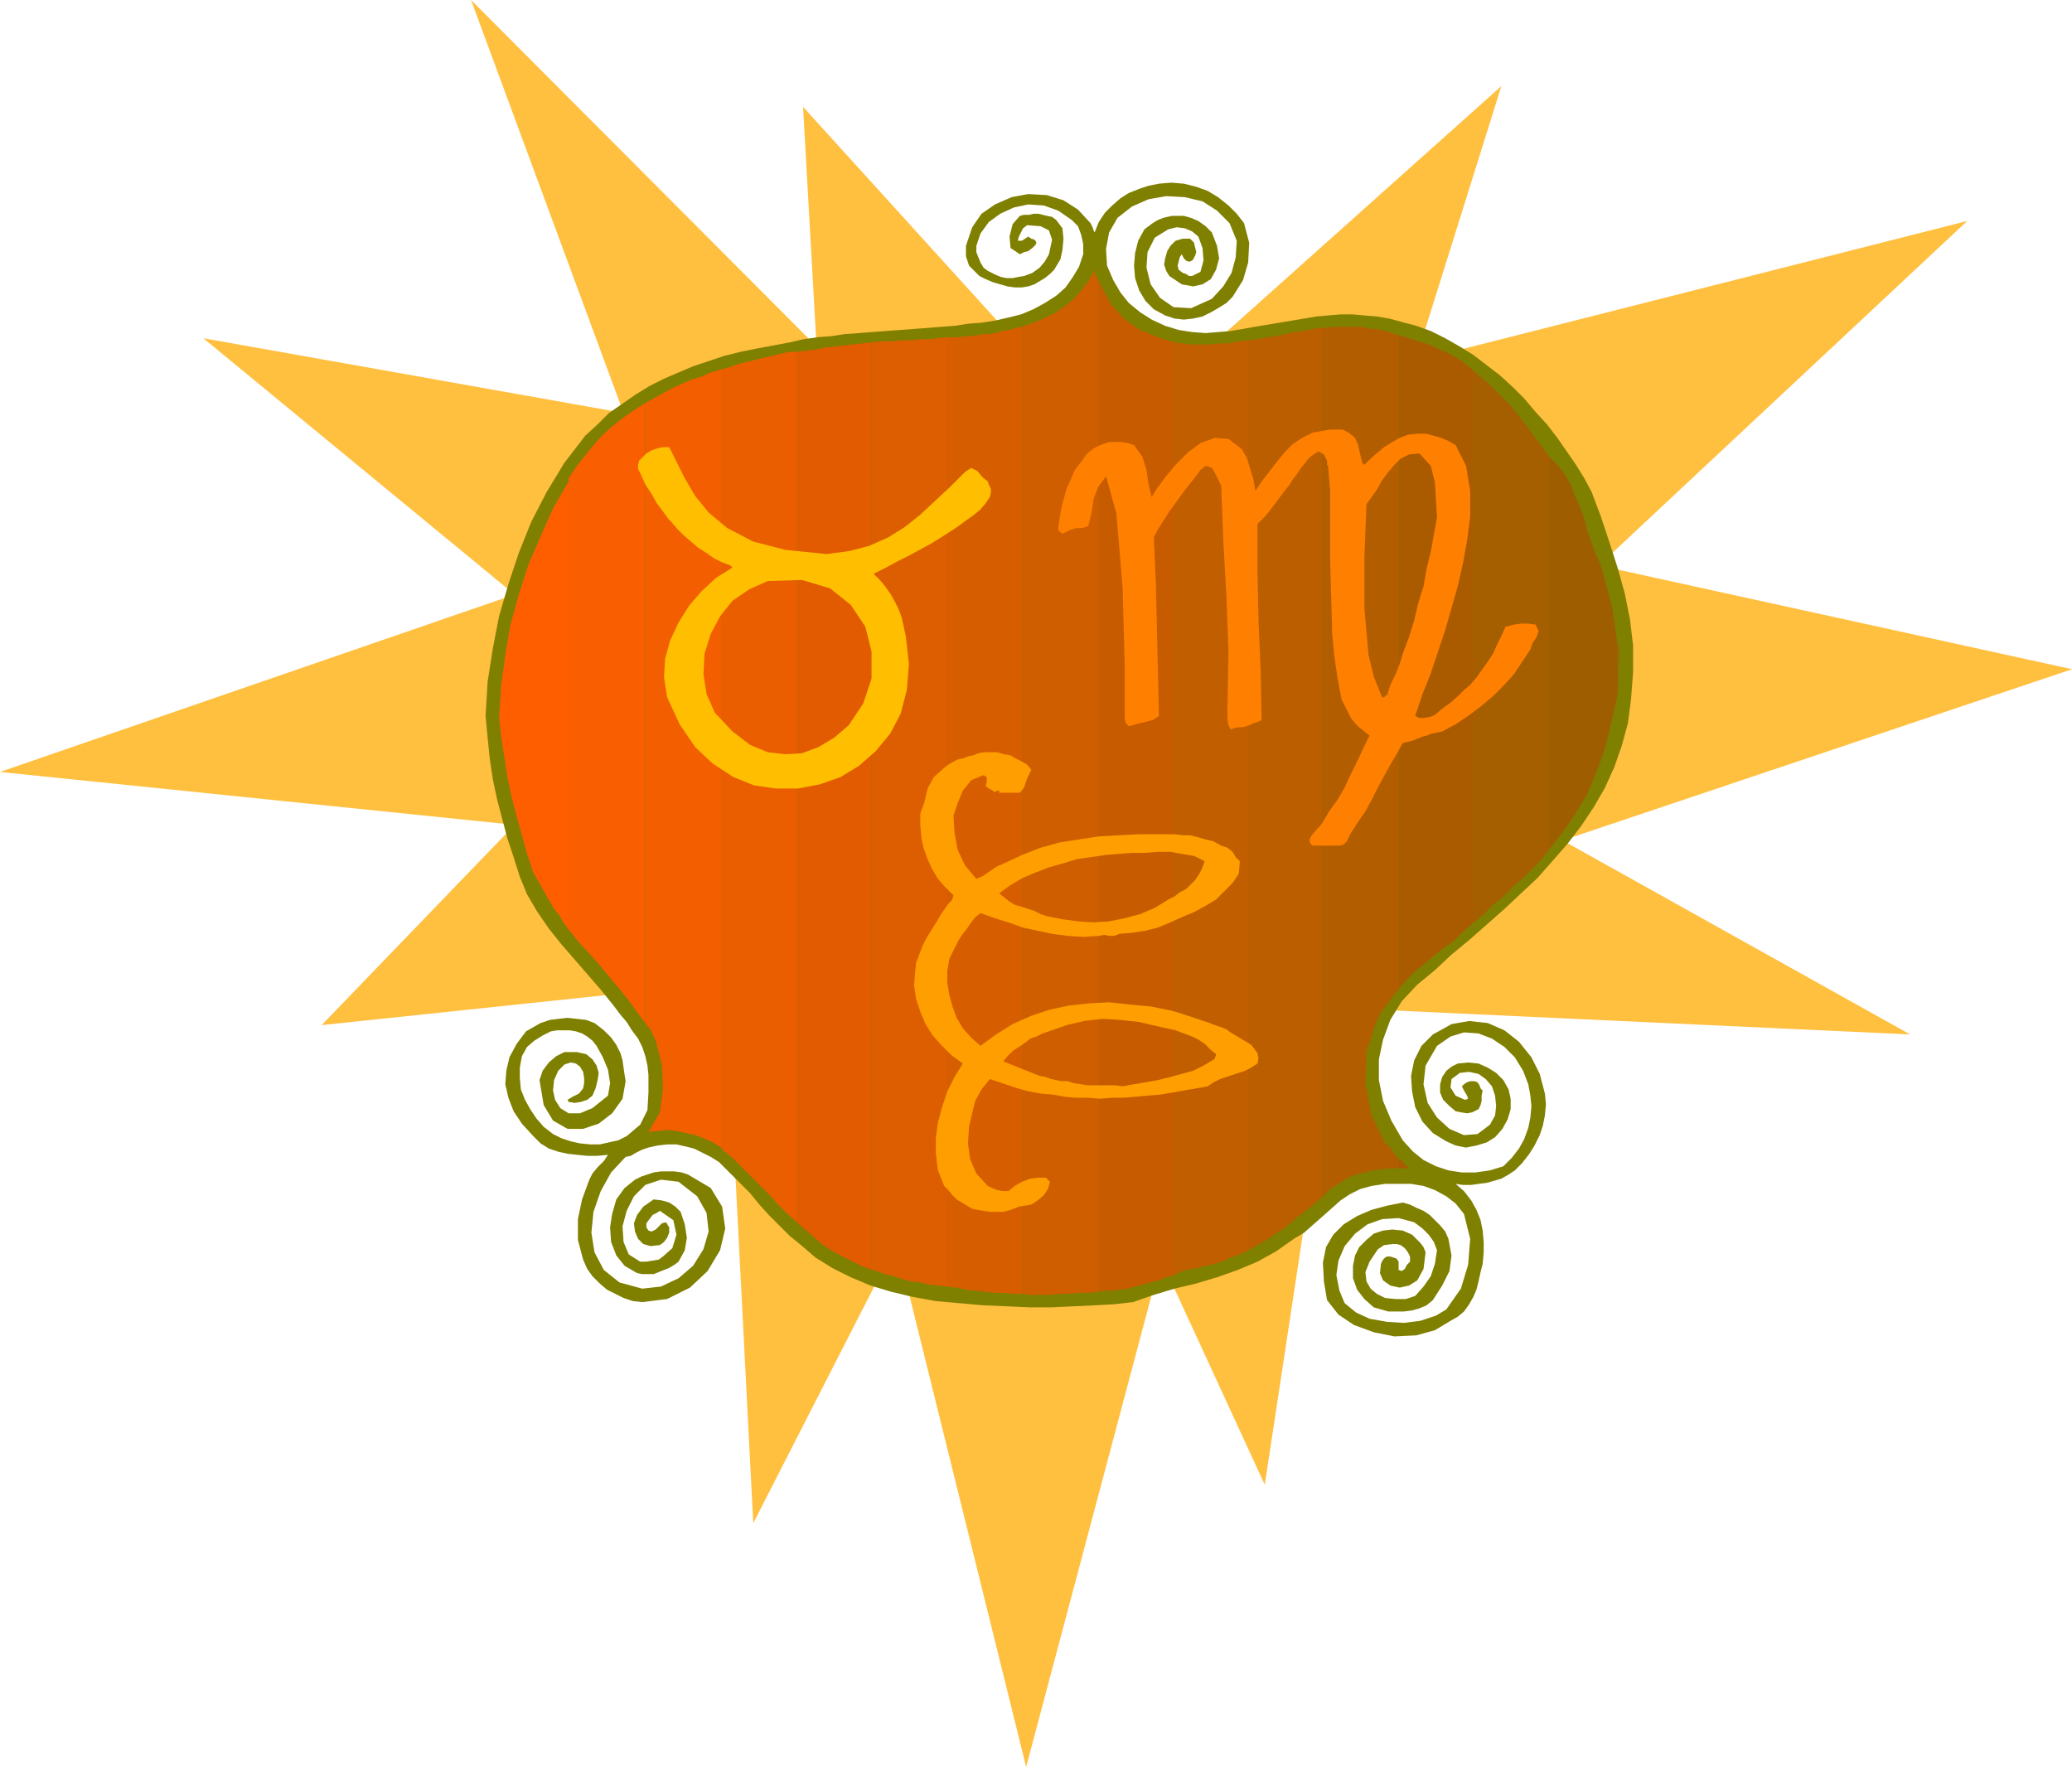 <svg xmlns="http://www.w3.org/2000/svg" fill-rule="evenodd" height="1.703in" preserveAspectRatio="none" stroke-linecap="round" viewBox="0 0 1997 1703" width="1.997in"><style>.pen1{stroke:none}</style><path class="pen1" style="fill:#ffbf3f" d="M970 319 774 103l13 231L454 0l147 398-405-72 300 247L0 744l496 51-186 193 294-31 103 141 19 370 138-270 125 505 130-489 100 217 39-257 66-201 517 24-335-187 491-165-456-100 355-332-532 135 83-265-283 253h-8l-9-1h-12l-14-1-16-1-17-1-18-1-18-1-17-2-16-1-15-2-13-1-10-2-8-1-3-2z"/><path class="pen1" style="fill:#7f7f00" d="m573 986 9 7 7 7 5 7 4 8 2 7 1 7 1 7 1 6-3 17-10 14-13 10-15 5h-15l-14-8-9-15-4-24 3-9 6-8 7-6 8-4h12l9 2 6 5 4 6 2 7-1 7-2 8-3 7-5 4-6 2-6 1-6-1-1-2 5-3 6-3 4-5 1-5v-5l-1-6-3-5-4-3-5-1-6 2-6 6-4 9-1 10 2 9 5 8 8 5h11l12-5 15-12 2-12-2-13-5-12-6-11-4-5-5-4-5-3-6-2-6-1h-12l-6 1-8 4-8 5-7 6-5 9-2 11v10l1 11 4 10 5 9 6 9 7 8 9 7 8 4 9 3 9 2 10 1h9l9-2 9-2 8-4 13-11 7-14 1-17v-17l-1-9-2-9-3-9-4-8-6-8-5-8-6-7-6-8-12-15-13-15-13-15-13-15-12-15-11-16-10-17-7-17-6-19-6-18-5-19-5-19-4-19-3-20-2-20-2-21 2-33 5-32 6-31 9-31 10-30 12-30 15-29 17-28 10-13 10-13 12-11 11-11 13-9 13-9 13-8 14-7 14-6 14-6 15-5 15-5 16-4 15-3 16-3 16-3 13-3 14-2 13-1 13-2 14-1 13-1 13-1 14-1 13-1 13-1 13-1 13-1 13-2 13-1 13-2 13-3 12-3 12-5 11-6 11-7 9-8 7-10 6-10 4-12v-10l-2-9-3-8-6-6-13-9-14-5-15-1-14 3-13 6-11 8-8 11-4 12v6l2 5 2 5 3 5 4 3 4 2 4 2 5 2 5 1h6l5-1 6-1 8-3 7-5 5-6 4-7 3-14-3-9-8-4-13-1-4 3-2 4-2 4-1 4h4l3-2 3-2 3 2 3 1 1 1 1 2-1 2-3 3-4 3-4 1-4 2-9-6-1-11 3-12 7-8 4-1h5l4-1h5l4 1 4 1 5 1 4 3 6 8 1 10-1 11-2 9-3 5-3 5-4 4-5 4-5 3-5 3-6 2-6 1h-7l-7-1-7-2-7-2-7-3-6-3-5-5-5-5-3-9v-10l3-9 3-9 9-13 13-9 16-7 16-3 18 1 16 5 14 9 12 13 1 2 1 2 1 3 1 2 4-10 6-9 7-7 8-7 8-5 10-4 9-3 10-2 12-1 12 1 12 3 11 4 10 6 10 8 8 8 7 9 5 19-1 19-5 17-10 16-6 6-8 5-7 4-8 4-9 2-9 1-9-1-9-3-11-6-8-8-6-10-4-12-1-12 1-12 3-12 6-11 4-3 4-3 5-3 5-2 4-1 5-1h11l7 2 7 3 7 5 6 6 5 13 2 12-3 11-5 9-8 5-9 2-11-2-12-8-3-5-2-6 1-6 2-7 3-5 5-5 7-2h7l1 1 2 2 1 1v1l1 4 1 4-1 3-1 2-1 2-1 1-2 1h-2l-2-1-2-2-1-2-1-2-2 3-1 4-1 4 1 4 4 3 3 1 3 2h3l8-4 3-11-1-12-4-11-6-5-7-3-8-1-8 2-13 8-7 14-1 15 4 16 9 13 13 9 17 1 20-9 11-12 8-13 4-15 1-16-7-17-12-12-14-9-17-4-18-1-17 3-16 7-14 11-8 14-3 16 1 16 6 14 7 12 8 10 11 9 11 7 13 6 13 4 13 2 13 1 12-1 12-1 12-2 11-2 12-2 12-2 12-2 12-2 12-2 11-1 12-1h12l11 1 12 1 12 2 11 3 15 4 14 5 14 7 14 8 13 8 13 10 13 10 12 11 11 11 11 13 11 12 10 13 9 13 9 13 8 13 7 13 9 24 8 24 8 25 7 25 5 25 3 25v26l-2 26-3 23-6 22-7 20-9 20-11 19-12 18-13 17-14 16-15 17-16 15-16 15-17 15-17 15-17 14-16 15-17 14-15 16-11 18-7 19-4 19v20l4 20 8 19 11 19 10 11 10 8 12 6 12 4 13 2h13l14-2 13-4 8-8 7-9 5-9 4-11 2-10 1-11-1-10-2-11-5-13-8-13-10-10-12-8-13-5-14-1-13 4-13 9-11 19-2 18 4 18 9 14 12 11 14 6 13-1 12-9 5-9 1-9-1-10-3-9-6-7-7-5-9-2-9 1-8 6-1 8 5 8 9 4 3-1-1-3-3-5-2-4 2-2 3-2 3-1h4l3 1 2 3 1 3 2 2-1 5v5l-1 4-2 4-6 3-5 1-6-1-5-1-6-5-6-6-3-7v-8l2-7 4-6 5-4 6-3 10-1 10 1 9 4 8 5 7 7 5 9 2 9v10l-3 10-5 9-7 8-8 5-10 3-10 2-10-2-9-4-13-8-10-11-7-14-3-15-1-15 3-15 7-14 11-11 18-10 17-3 18 2 16 7 14 11 12 15 8 16 5 19 1 10-1 11-2 10-3 9-5 10-5 8-7 9-7 7-6 4-7 4-7 2-7 2-8 1-7 1h-8l-7-1 8 7 7 9 5 9 4 10 2 10 1 11v10l-1 11-2 8-2 9-2 8-3 7-4 7-5 7-6 5-7 4-15 9-18 5-21 1-20-4-19-7-15-10-11-14-3-18-1-18 3-15 7-12 10-10 13-8 14-6 15-4 15-3 7 2 6 3 7 3 6 4 5 5 5 5 5 6 3 7 3 16-2 15-7 14-9 14-6 5-7 3-7 2-8 1h-15l-7-2-7-2-9-8-7-9-4-11v-12l2-10 4-8 7-7 7-6 9-3 9-1 10 1 9 4 4 4 4 4 3 4 2 5-2 16-6 11-8 5-9 2-9-2-7-5-3-7 1-9 1-2 1-2 2-2 2-1h3l3 1 3 1 2 3v8l3 1 3-2 2-4 3-3v-5l-1-2-1-2-3-4-4-3-4-1h-4l-8 1-6 4-4 6-4 6-4 10 1 9 4 7 6 5 8 4 10 1h10l9-3 8-9 7-10 4-12 2-13-3-8-5-7-6-6-8-6-15-4-16 1-14 5-12 9-10 12-6 14-2 14 3 15 5 12 11 9 13 6 17 3 16 1 16-2 15-5 10-6 14-20 7-23 2-25-6-24-8-10-9-7-11-6-11-4-12-2h-25l-13 2-11 3-10 5-9 6-9 8-9 8-8 7-9 8-10 6-17 12-18 10-19 8-20 7-20 6-21 5-20 6-20 7-18 2-18 1-21 1-21 1h-22l-22-1-23-1-22-2-23-2-22-4-21-5-20-6-19-8-18-9-16-10-14-12-11-9-10-10-10-10-9-10-9-11-10-10-10-10-10-10-8-5-8-4-8-4-8-2-9-2h-9l-9 1-9 2-6 2-6 3-5 3-5 1-14 15-10 18-7 20-2 20 3 19 9 17 15 12 22 6 18-2 17-8 14-12 10-16 5-17-2-18-9-16-18-14-17-2-15 5-11 11-7 14-4 15 1 15 5 12 11 7h6l6-1 6-1 4-3 9-8 4-13-3-14-13-9-3 2-4 2-3 4-3 4v4l2 3 3 1 4-2 2-2 4-4 4-1 3 5v5l-2 5-3 4-4 3-9 1-7-2-5-5-3-7-1-8 3-8 6-8 10-7 8 1 7 2 6 4 5 5 4 12 2 13-2 12-6 11-4 3-5 3-5 2-5 2-5 2h-11l-5-1-12-7-8-10-5-13-1-14 2-13 4-14 8-11 10-8 6-3 6-2 6-2 7-1h13l7 1 6 2 22 13 11 18 3 21-5 21-12 20-17 16-22 11-24 3-9-1-9-3-8-4-8-4-7-6-7-7-5-7-4-9-5-19v-20l4-19 7-19 3-6 5-6 6-6 4-6-10 1h-10l-10-1-9-1-9-2-9-3-8-5-7-7-11-12-8-12-5-13-3-13 1-13 3-13 7-13 9-12 7-4 7-4 9-3 8-1 9-1 9 1 9 1 8 3z"/><path class="pen1" style="fill:#ff5e00" d="M548 461v435l-5-7-4-7-5-6-4-7-4-7-4-7-4-7-4-7-6-18-5-18-5-18-5-19-4-19-3-20-3-19-2-19 2-30 4-30 5-29 8-29 9-28 12-28 12-27 15-26v-3z"/><path class="pen1" style="fill:#f95e00" d="M548 896V461l8-12 8-10 8-10 9-10 9-8 10-8 10-7 11-7v596l-8-11-8-11-9-11-10-12-9-11-10-11-10-11-9-11z"/><path class="pen1" style="fill:#f25e00" d="M621 985V389l9-5 9-5 9-5 9-4 9-4 10-3 9-4 10-3v750l-8-5-9-4-8-3-9-2-9-2-9-1-9 1-9 1 11-19 3-22-1-23-6-24-2-4-2-5-3-4-4-5z"/><path class="pen1" style="fill:#ea5e00" d="M695 1106V356l8-2 8-3 8-2 8-2 8-2 9-2 8-2 9-2h7v839l-9-8-9-9-8-9-9-9-9-9-9-9-9-9-10-8v-2h-1z"/><path class="pen1" style="fill:#e25b00" d="M768 1178V339l9-1 9-1 9-2 9-1 9-1 9-1 9-1 9-1v894l-10-4-10-5-10-5-9-5-9-6-8-7-8-7-8-7z"/><path class="pen1" style="fill:#dd5e00" d="M840 1224V330l9-1h10l9-1h9l9-1h9l9-1 9-1v915l-9-1-9-1-8-2-9-1-8-2-8-3-9-2-8-3h-1l-1-1h-3z"/><path class="pen1" style="fill:#d65e00" d="M913 1240V325h12l5-1h6l6-1 6-1h6l5-1 7-2 7-1 6-2 6-1v932h-9l-9-1h-9l-9-1-9-1-9-1-9-2-9-1z"/><path class="pen1" style="fill:#ce5e00" d="M985 1247V315l11-4 10-4 10-5 9-6 9-7 8-9 7-9 6-11v3l1 3 2 3 1 2v974l-10 1h-9l-10 1h-9l-9 1h-18l-9-1z"/><path class="pen1" style="fill:#c65b00" d="M1059 1245V271l4 8 4 7 4 8 6 6 6 7 7 5 7 5 9 4 7 3 6 2 6 2 7 2v899l-8 2-7 3-8 2-7 2-8 2-7 2-8 1-8 1h-7l-3 1h-2z"/><path class="pen1" style="fill:#c15e00" d="M1132 1229V330l8 1 8 1h18l9-1h9l9-2 10-1v877l-6 3-5 2-6 2-6 3-6 2-6 2-7 1-6 2-6 1-6 1-6 2-5 3z"/><path class="pen1" style="fill:#ba5e00" d="M1203 1205V328l9-1 9-2 9-1 9-2 8-2 9-1 9-2 9-1v838l-8 7-9 7-9 7-8 7-9 6-9 6-10 6-9 5z"/><path class="pen1" style="fill:#b25e00" d="M1274 1154V316h5l5-1h29l4 1 5 1h4l5 1 4 1 4 1 5 2 4 1v630l-6 8-6 8-6 8-4 9-9 28-1 31 6 30 13 27 4 3 3 4 3 5 3 3v9h-8l-9 1-8 1-8 2-8 2-7 3-7 4-6 4-4 2-3 3-3 3-3 3z"/><path class="pen1" d="M1348 1126v-9l3 2 3 3 2 2 3 2h-11zm0-173V323l10 3 9 3 10 3 9 4 9 4 9 5 9 6 8 7v531h-1l-1 1-1 1-9 8-8 8-10 7-9 7-9 8-9 7-8 8-8 9z" style="fill:#aa5b00"/><path class="pen1" style="fill:#a55e00" d="M1421 889V358l1 1 2 1 1 2 2 1 10 9 9 9 9 9 8 10 8 10 7 10 8 10 7 10v379l-8 10-9 9-9 9-9 8-9 9-10 8-9 9-9 8z"/><path class="pen1" style="fill:#9e5e00" d="M1493 819V440l4 4 4 4 4 5 3 4 6 10 4 11 5 11 4 11 3 12 4 11 4 11 5 11 11 41 6 42-1 42-9 39-4 15-5 14-6 15-6 14-8 13-9 14-9 12-10 13z"/><path class="pen1" d="m623 437 5-3 6-2 5-1h6l7 14 8 16 10 17 13 16 18 15 25 13 31 8 40 4 22-3 19-5 18-8 16-10 15-12 14-13 15-14 14-14 6-4 6 3 5 6 5 4 1 3 2 4v4l-1 4-4 6-5 6-6 5-7 5-11 8-11 7-11 7-11 6-11 6-12 6-11 6-12 6 6 6 5 6 5 7 4 7 4 8 3 8 2 9 2 9 3 27-2 25-6 23-10 19-14 17-16 14-18 11-20 7-21 4h-21l-21-3-20-8-20-13-17-16-15-22-12-26-3-19 1-18 5-18 8-17 10-16 12-14 14-13 16-10-2-2-8-3-8-4-7-5-8-5-7-6-7-6-6-6-6-7-3-3-5-7-6-8-5-9-6-9-4-9-3-6v-4l1-4 3-3 2-2 2-2zm117 123-18 8-16 11-12 15-9 17-6 19-1 20 3 19 8 18 17 18 17 13 17 7 17 2 16-1 16-6 15-9 14-12 14-21 8-24v-26l-6-24-14-21-20-16-27-8-33 1z" style="fill:#ffbf00"/><path class="pen1" d="m912 874 2-3 3-3 1-2 1-3-8-8-7-8-6-10-4-9-4-11-2-10-1-12v-11l4-11 3-13 6-11 10-9 4-3 5-3 4-2 5-1 5-2 5-1 5-2 5-1h13l7 2 6 1 5 3 6 3 5 3 4 5-3 6-2 5-2 6-4 5h-20v-2h-2l-1 1h-2l-1-1-2-1-2-1-1-1-2-1 1-4v-5l-3-2-12 5-8 10-5 12-4 12 1 17 3 16 7 15 11 13 7-3 7-5 6-4 7-3 17-8 18-7 18-5 19-3 20-3 19-1 19-1h34l8 1h7l8 2 7 2 8 2 7 4 6 2 5 4 3 5 4 4-1 12-6 9-8 8-8 8-10 6-11 6-12 5-11 5-12 5-12 3-13 2-12 1-5 2h-5l-5-1-5 1-15 1-15-1-15-2-14-3-14-3-14-5-13-4-14-5-5 4-4 5-4 6-4 5-4 6-3 6-3 6-3 6-2 12v11l2 12 3 11 4 11 6 10 8 9 9 8 15-11 16-10 18-8 18-6 19-4 19-2 19-1 19 2 10 1 11 1 10 2 10 2 10 3 9 3 9 3 9 3 5 2 6 2 5 2 4 3 5 3 5 3 5 3 5 3 3 4 3 4 1 5-1 5-6 4-6 3-6 2-6 2-6 2-6 2-6 3-6 4-11 2-12 2-11 2-12 2-12 1-11 1-12 1h-11l-12 1-11-1h-12l-11-1-11-2-12-1-11-2-11-3-27-9-8 10-6 11-3 12-3 13-1 16 2 15 6 14 11 12 4 2 5 2 6 1h5l6-5 7-4 8-3 8-1h7l2 2 2 2-2 7-4 6-6 5-6 4-6 1-6 1-5 2-6 2-5 1h-12l-6-1-6-1-5-1-5-3-5-3-5-3-4-4-4-5-4-4-6-15-2-16v-15l2-15 4-15 5-15 7-14 8-13-11-8-9-9-9-10-7-11-5-12-4-12-2-13 1-13 1-9 3-8 3-8 4-8 5-8 5-8 4-7 5-7zm99 120-6 2-6 3-6 2-5 4-6 4-6 4-5 5-4 5 20 8 5 2 5 2 5 2 6 1 5 2 5 1 5 1h6l6 2 7 1 6 1h27l7 1 11-2 12-2 11-2 12-3 11-3 11-3 10-5 10-6 1-1v-1l1-2v-1l-6-5-5-5-6-4-6-3-16-6-18-4-17-4-18-2-17-1-18 2-17 4-17 6zm-48-133 5 4 5 4 5 3 7 2 6 2 6 2 6 3 6 2 15 3 15 2 15 1 15-1 15-3 15-4 14-6 13-8 6-3 5-4 6-3 5-5 4-4 4-6 3-6 2-6-10-5-12-2-11-2h-12l-13 1h-12l-13 1-12 1-14 2-14 2-13 4-14 4-13 5-12 5-12 7-11 8z" style="fill:#ff9e00"/><path class="pen1" d="m1048 437 5-4 5-3 5-2 6-2h12l6 1 6 2 8 11 4 13 2 14 3 12 5-8 8-11 10-12 12-12 12-9 14-5 13 1 13 10 5 9 3 10 3 10 2 11 6-9 7-9 7-9 8-10 8-8 9-6 10-5 11-2 6-1h12l6 3 6 5 3 7 2 9 2 8 2 2 6-6 7-6 6-5 8-5 7-4 8-3 9-1h9l7 2 7 2 7 3 7 4 10 20 4 24v25l-3 23-4 22-5 22-6 21-6 21-7 21-7 21-8 20-7 21 4 2h4l6-1 5-2 7-6 7-5 7-6 6-6 7-6 6-7 5-7 5-7 6-9 4-9 4-8 4-9 8-2 7-1h7l7 1 3 6-2 6-4 6-2 6-8 12-8 12-10 11-10 10-12 10-12 9-12 8-13 7-5 1-5 1-5 2-4 1-5 2-5 2-4 1-5 1-6 11-6 10-6 11-6 11-6 12-6 11-7 10-7 11-2 4-2 4-3 3-4 1h-26l-2-2-1-3 1-3 2-3 9-10 7-12 8-11 7-12 6-13 6-12 6-13 6-12-5-4-5-4-4-4-4-5-9-18-4-21-3-21-2-21-1-35-1-34v-69l-2-24-1-1v-4l-1-2-1-2-1-2-2-1-3-2-5 3-4 3-4 5-4 5-4 6-4 5-3 5-4 5-6 8-6 8-7 9-8 8v47l1 47 2 47 1 48-4 2-4 1-4 2-3 1-4 1h-4l-4 1-3 1-2-4-1-6v-12l1-53-2-54-3-53-2-53-3-6-3-6-3-5-6-2-5 4-6 8-8 10-8 11-8 11-7 11-5 8-3 6 2 43 1 43 1 43 1 43-6 4-8 2-8 2-7 2-3-3-1-4v-51l-2-75-6-72-10-36-8 11-4 11-2 13-3 13-6 2h-6l-6 2-6 3h-2l-2-2-1-1v-3l3-19 5-18 8-18 12-16zm269 49-1 26-1 25v49l2 23 2 22 5 21 8 20h2l1-1 1-1h1l3-10 5-10 4-10 3-10 6-16 5-16 4-17 5-16 3-17 4-16 3-17 3-16-1-17-1-17-4-16-11-12-10 1-8 4-6 6-6 7-6 8-5 9-5 7-5 7z" style="fill:#ff7f00"/></svg>
